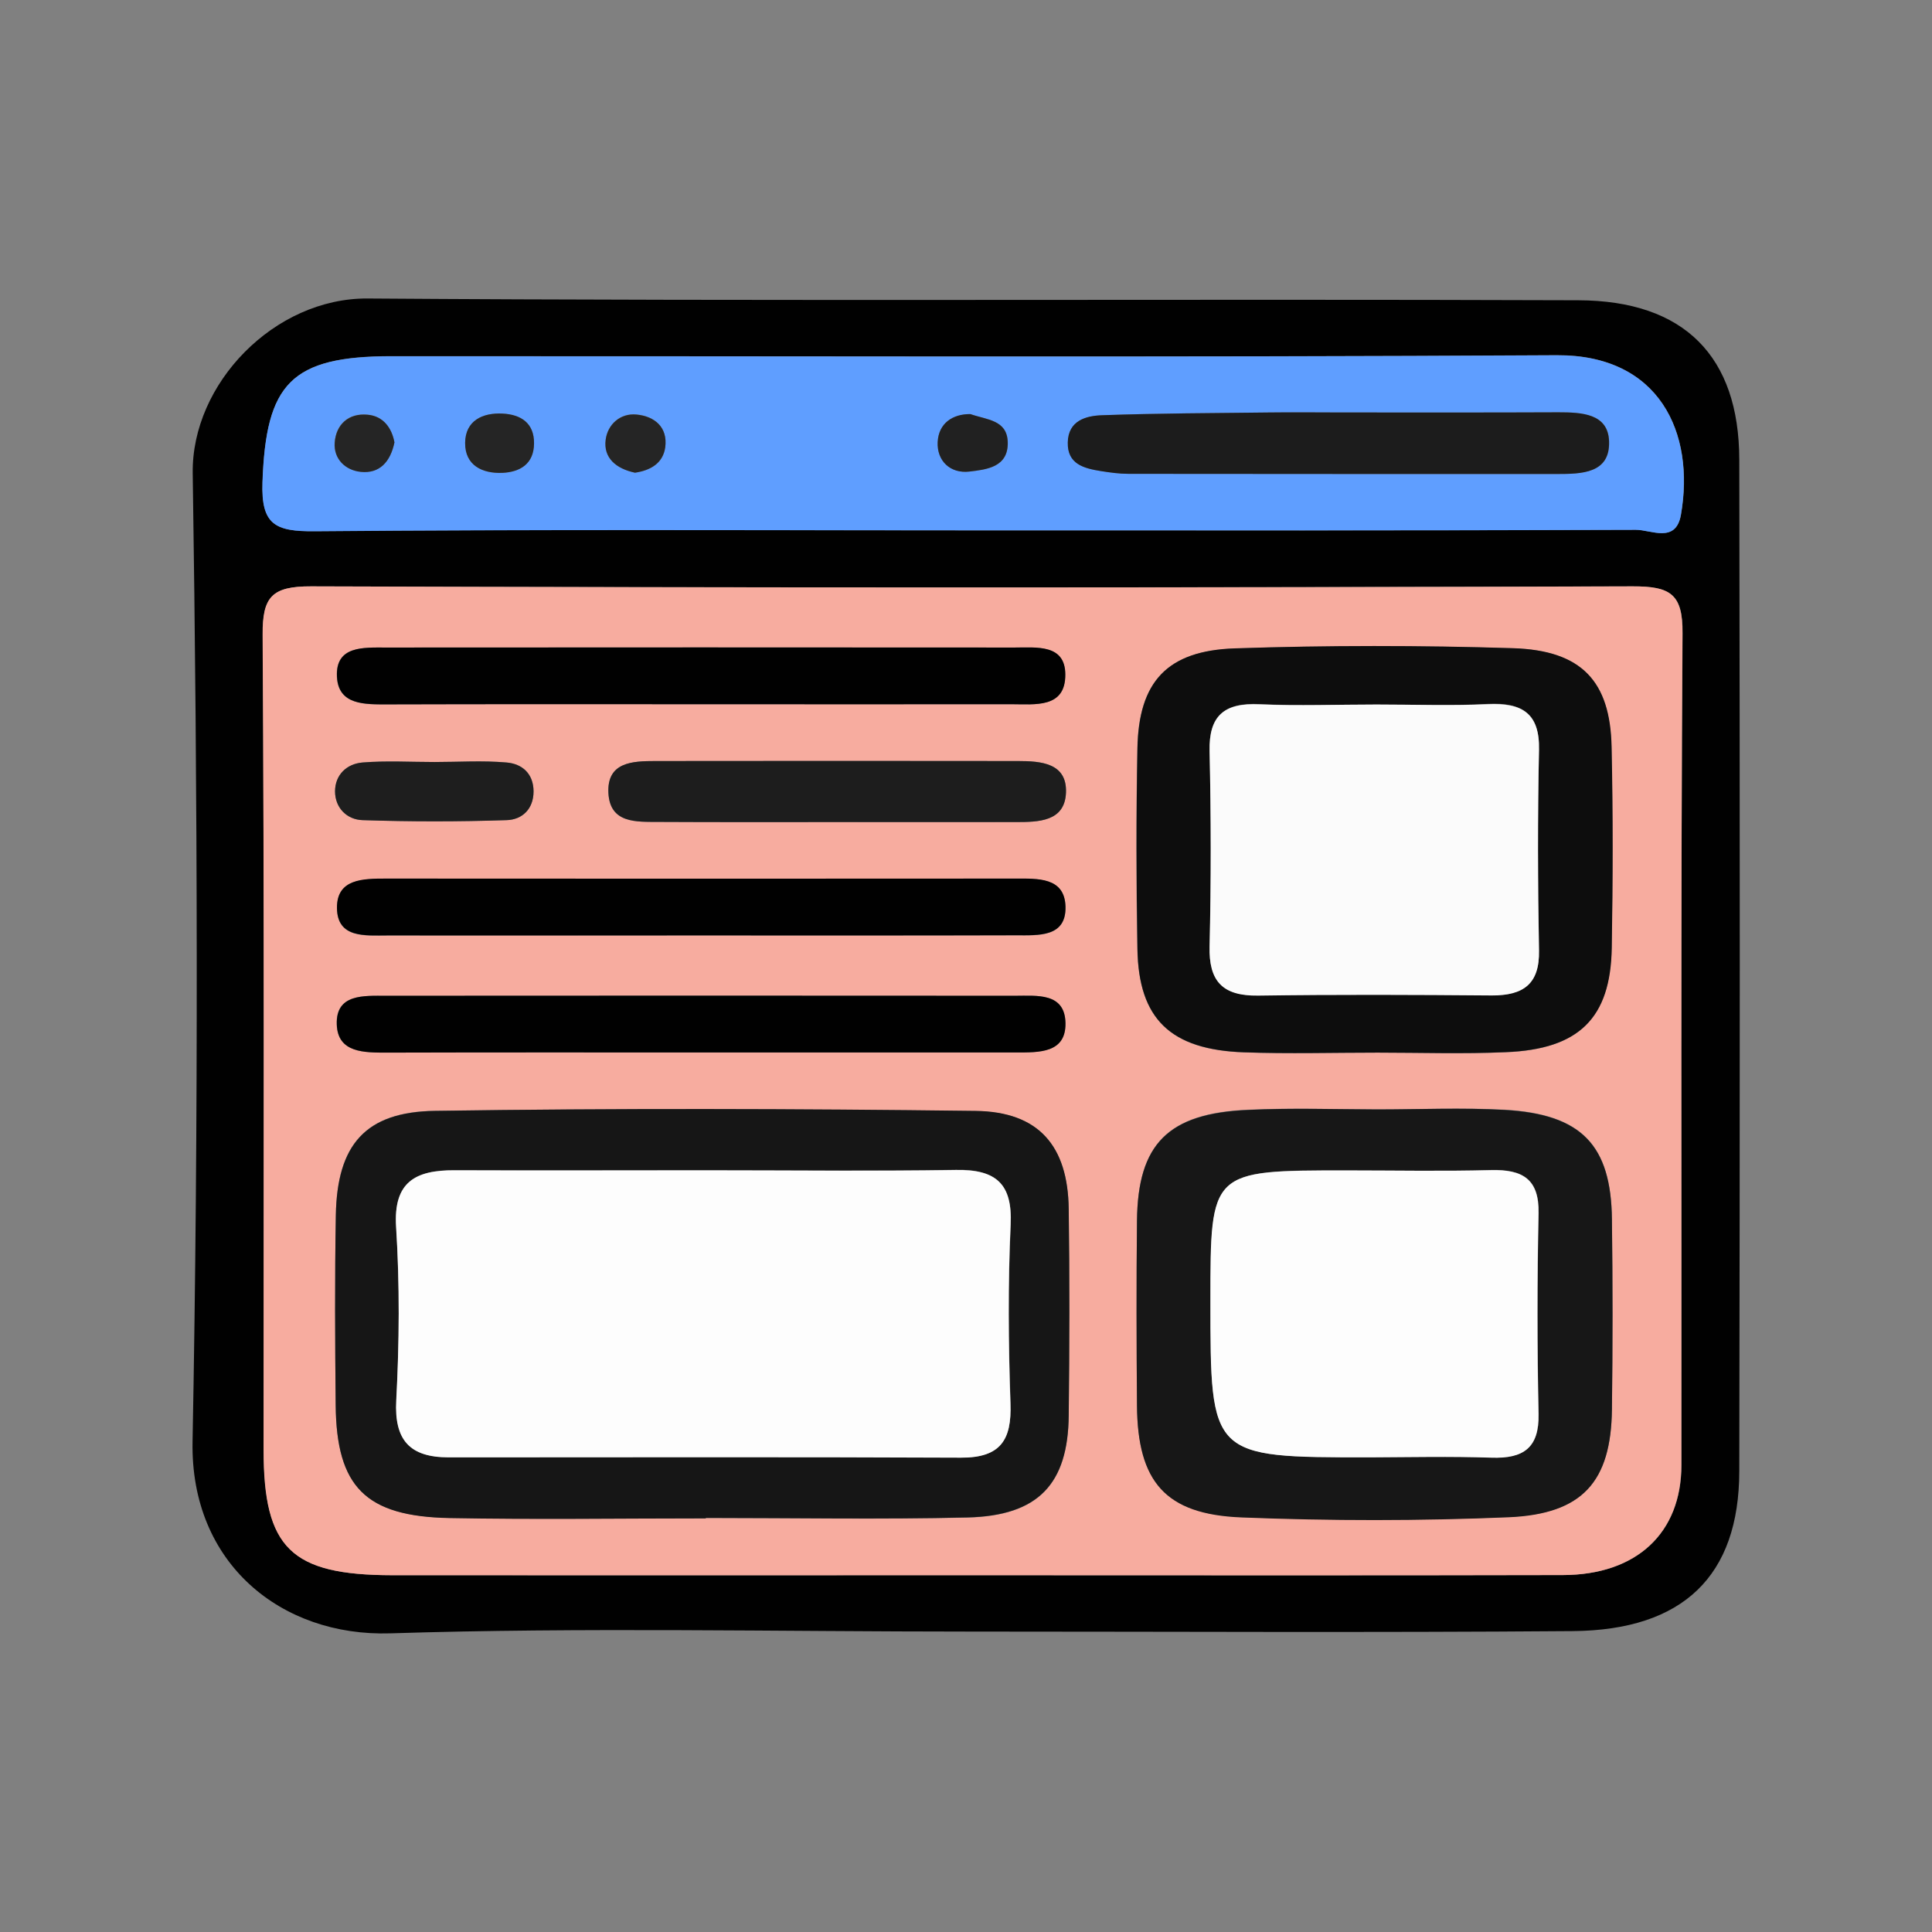 <?xml version="1.0" encoding="utf-8"?>
<!-- Generator: Adobe Illustrator 24.3.0, SVG Export Plug-In . SVG Version: 6.00 Build 0)  -->
<svg version="1.1" id="Layer_1" xmlns="http://www.w3.org/2000/svg" xmlns:xlink="http://www.w3.org/1999/xlink" x="0px" y="0px"
	 viewBox="0 0 120 120" style="enable-background:new 0 0 120 120;" xml:space="preserve">
<rect x="0" y="0" width="120" height="120" fill="#808080" stroke="none"/>
<style type="text/css">
	.st0{fill:#FFFFFF;}
	.st1{fill:#FEC880;}
	.st2{fill:url(#SVGID_1_);}
	.st3{fill:url(#SVGID_2_);}
	.st4{fill:url(#SVGID_3_);}
	.st5{fill:url(#SVGID_4_);}
	.st6{fill:#F8D16A;}
	.st7{fill:url(#SVGID_5_);}
	.st8{fill:url(#SVGID_6_);}
	.st9{fill:url(#SVGID_7_);}
	.st10{fill:url(#SVGID_8_);}
	.st11{fill:url(#SVGID_9_);}
	.st12{fill:url(#SVGID_10_);}
	.st13{fill:url(#SVGID_11_);}
	.st14{fill:url(#SVGID_12_);}
	.st15{fill:#14002B;}
	.st16{fill:url(#SVGID_13_);}
	.st17{fill:url(#SVGID_14_);}
	.st18{fill:url(#SVGID_15_);}
	.st19{fill:#231F20;}
	.st20{fill:url(#SVGID_16_);}
	.st21{fill:url(#SVGID_17_);}
	.st22{fill:url(#SVGID_18_);}
	.st23{fill:url(#SVGID_19_);}
	.st24{fill:url(#SVGID_20_);}
	.st25{fill:url(#SVGID_21_);}
	.st26{fill:url(#SVGID_22_);}
	.st27{fill:#6DD3DE;}
	.st28{fill:#54C0C6;}
	.st29{fill:#F3644D;}
	.st30{fill:#E6553C;}
	.st31{fill:#F3654D;}
	.st32{fill:#F3674E;}
	.st33{fill:url(#SVGID_23_);}
	.st34{fill:url(#SVGID_24_);}
	.st35{fill:url(#SVGID_25_);}
	.st36{fill:url(#SVGID_26_);}
	.st37{fill:url(#SVGID_27_);}
	.st38{fill:url(#SVGID_28_);}
	.st39{fill:url(#SVGID_29_);}
	.st40{fill:url(#SVGID_30_);}
	.st41{fill:#F7AC9F;}
	.st42{fill:#EFEDEE;}
	.st43{fill:#FEFEFE;}
	.st44{fill:#010101;}
	.st45{fill:#F7E786;}
	.st46{fill:#FDFDFD;}
	.st47{fill:url(#SVGID_31_);}
	.st48{fill:url(#SVGID_32_);}
	.st49{fill:url(#SVGID_33_);}
	.st50{fill:url(#SVGID_34_);}
	.st51{fill:url(#SVGID_35_);}
	.st52{fill:url(#SVGID_36_);}
	.st53{fill:url(#SVGID_37_);}
	.st54{fill:#FCFCFD;}
	.st55{fill:url(#SVGID_38_);}
	.st56{fill:url(#SVGID_39_);}
	.st57{fill:url(#SVGID_40_);}
	.st58{fill:url(#SVGID_41_);}
	.st59{fill:url(#SVGID_42_);}
	.st60{fill:url(#SVGID_43_);}
	.st61{fill:url(#SVGID_44_);}
	.st62{fill:#F3FFC9;}
	.st63{fill:#0044F4;}
	.st64{fill:url(#SVGID_45_);}
	.st65{fill:url(#SVGID_46_);}
	.st66{fill:url(#SVGID_47_);}
	.st67{fill:url(#SVGID_48_);}
	.st68{fill:url(#SVGID_49_);}
	.st69{fill:url(#SVGID_50_);}
	.st70{fill:url(#SVGID_51_);}
	.st71{fill:url(#SVGID_52_);}
	.st72{fill:url(#SVGID_53_);}
	.st73{fill:url(#SVGID_54_);}
	.st74{fill:url(#SVGID_55_);}
	.st75{fill:url(#SVGID_56_);}
	.st76{fill:url(#SVGID_57_);}
	.st77{fill:url(#SVGID_58_);}
	.st78{fill:url(#SVGID_59_);}
	.st79{fill:url(#SVGID_60_);}
	.st80{fill:url(#SVGID_61_);}
	.st81{fill:url(#SVGID_62_);}
	.st82{fill:url(#SVGID_63_);}
	.st83{fill:url(#SVGID_64_);}
	.st84{fill:url(#SVGID_65_);}
	.st85{fill:#020202;}
	.st86{fill:url(#SVGID_66_);}
	.st87{fill:url(#SVGID_67_);}
	.st88{fill:url(#SVGID_68_);}
	.st89{fill:url(#SVGID_69_);}
	.st90{fill:url(#SVGID_70_);}
	.st91{fill:url(#SVGID_71_);}
	.st92{fill:url(#SVGID_72_);}
	.st93{fill:url(#SVGID_73_);}
	.st94{fill:url(#SVGID_74_);}
	.st95{fill:url(#SVGID_75_);}
	.st96{fill:url(#SVGID_76_);}
	.st97{fill:url(#SVGID_77_);}
	.st98{fill:url(#SVGID_78_);}
	.st99{fill:url(#SVGID_79_);}
	.st100{fill:url(#SVGID_80_);}
	.st101{fill:url(#SVGID_81_);}
	.st102{fill:url(#SVGID_82_);}
	.st103{fill:url(#SVGID_83_);}
	.st104{fill:url(#SVGID_84_);}
	.st105{fill:#161616;}
	.st106{fill:#1A1A1A;}
	.st107{fill:#101010;}
	.st108{fill:#1C1C1C;}
	.st109{fill:#1E1E1E;}
	.st110{fill:#1D1D1D;}
	.st111{fill:#262626;}
	.st112{fill:#2B2B2B;}
	.st113{fill:#5F9EFF;}
	.st114{fill:#171717;}
	.st115{fill:#0D0D0D;}
	.st116{fill:#252525;}
	.st117{fill:#212121;}
	.st118{fill:#FBFBFB;}
	.st119{fill:url(#SVGID_85_);}
</style>
<g>
	<path class="st44" d="M60.26,101.34c-12.01,0-24.03-0.27-36.03,0.11c-6.75,0.21-12.42-4.34-12.27-11.92
		c0.38-20.04,0.31-40.09,0.01-60.13c-0.08-5.57,5.07-10.9,10.87-10.86c25.06,0.18,50.12,0.02,75.19,0.11c6.6,0.02,9.99,3.5,10,9.9
		c0.04,20.94,0.04,41.89,0,62.83c-0.01,6.5-3.48,9.87-10.34,9.93C85.2,101.41,72.73,101.34,60.26,101.34z M60.37,97.84
		c12.24,0,24.47,0.02,36.71-0.01c4.58-0.01,7.36-2.61,7.36-6.84c0.01-17.22-0.05-34.44,0.07-51.65c0.02-2.44-0.74-2.92-3.1-2.92
		c-27.36,0.08-54.71,0.09-82.07,0c-2.46-0.01-3.03,0.67-3.02,2.99c0.1,16.88,0.05,33.76,0.06,50.64c0,6.11,1.69,7.78,7.99,7.79
		C36.36,97.85,48.37,97.84,60.37,97.84z M60.41,32.94c13.73,0,27.47,0.02,41.2-0.04c0.94,0,2.48,0.87,2.8-0.93
		c0.89-5.09-1.34-9.94-7.71-9.91c-24.12,0.14-48.24,0.05-72.37,0.06c-6.27,0-7.81,1.71-8.02,7.82c-0.09,2.64,0.77,3.08,3.25,3.05
		C33.17,32.87,46.79,32.94,60.41,32.94z"/>
	<path class="st41" d="M60.37,97.84c-12,0-24.01,0.01-36.01,0c-6.29-0.01-7.99-1.67-7.99-7.79c0-16.88,0.05-33.76-0.06-50.64
		c-0.01-2.33,0.56-3,3.02-2.99c27.36,0.09,54.71,0.09,82.07,0c2.36-0.01,3.12,0.48,3.1,2.92c-0.11,17.22-0.05,34.44-0.07,51.65
		c0,4.23-2.78,6.83-7.36,6.84C84.84,97.86,72.61,97.84,60.37,97.84z M43.84,94.31c0-0.01,0-0.01,0-0.02c5.42,0,10.85,0.1,16.27-0.03
		c4.38-0.11,6.23-2.07,6.27-6.34c0.04-4.27,0.05-8.55,0-12.82c-0.05-3.92-1.86-6.04-5.78-6.09c-11.19-0.14-22.38-0.17-33.57-0.02
		c-4.36,0.06-6.09,2.12-6.17,6.47c-0.07,3.94-0.05,7.87-0.01,11.81c0.05,5.07,1.85,6.91,7.07,7.01
		C33.22,94.38,38.53,94.31,43.84,94.31z M85.5,68.9c-2.65,0-5.31-0.09-7.96,0.02c-4.99,0.21-6.87,2.12-6.92,6.89
		c-0.04,3.83-0.03,7.65,0,11.48c0.04,4.72,1.76,6.75,6.48,6.94c5.53,0.22,11.08,0.23,16.61-0.01c4.6-0.19,6.35-2.22,6.41-6.68
		c0.05-3.94,0.05-7.88,0-11.81c-0.05-4.62-1.88-6.53-6.66-6.81C90.81,68.79,88.15,68.91,85.5,68.9z M85.57,65.38
		c2.65,0,5.3,0.09,7.95-0.02c4.54-0.18,6.5-2.11,6.58-6.48c0.07-4.15,0.08-8.31-0.01-12.47c-0.09-4.1-1.86-6.01-6.11-6.14
		c-5.75-0.18-11.52-0.19-17.28,0.01c-4.23,0.14-5.98,2.09-6.06,6.2c-0.08,4.15-0.08,8.31,0,12.47c0.08,4.34,2.06,6.26,6.63,6.42
		C80.03,65.46,82.8,65.38,85.57,65.38z M43.45,43.74c6.45,0,12.9,0.01,19.35,0c1.47,0,3.37,0.27,3.36-1.84
		c-0.01-1.91-1.8-1.67-3.15-1.68c-13.02-0.01-26.04-0.01-39.05,0c-1.39,0-3.13-0.12-3.04,1.8c0.08,1.79,1.74,1.74,3.17,1.73
		C30.54,43.73,37,43.74,43.45,43.74z M43.42,58.1c6.57,0,13.13,0.01,19.7,0c1.38,0,3.11,0.13,3.06-1.78
		c-0.05-1.84-1.73-1.74-3.14-1.74c-13.02,0.01-26.04,0.01-39.05,0c-1.45,0-3.08,0.01-3.06,1.83c0.02,1.9,1.77,1.7,3.14,1.7
		C30.52,58.11,36.97,58.1,43.42,58.1z M43.77,65.37c6.45,0,12.9,0,19.35,0c1.42,0,3.08,0.04,3.05-1.82c-0.03-1.92-1.78-1.7-3.14-1.7
		c-13.02-0.01-26.04-0.01-39.05,0c-1.39,0-3.13-0.13-3.07,1.77c0.06,1.78,1.71,1.76,3.15,1.76C30.64,65.36,37.2,65.37,43.77,65.37z
		 M52,51.06c3.69,0,7.39,0.01,11.08,0c1.42,0,3.06-0.02,3.13-1.83c0.07-1.84-1.55-1.96-2.99-1.96c-7.5-0.01-15.01-0.01-22.51,0
		c-1.43,0-3.02,0.06-2.92,1.99c0.1,1.9,1.74,1.79,3.13,1.79C44.61,51.07,48.3,51.06,52,51.06z M26.99,47.33
		c-1.49,0-2.99-0.09-4.47,0.03c-0.98,0.08-1.7,0.77-1.71,1.79c0,1.03,0.74,1.76,1.71,1.79c2.98,0.1,5.97,0.1,8.95,0
		c0.96-0.03,1.67-0.69,1.67-1.79c0-1.11-0.71-1.71-1.68-1.79C29.99,47.23,28.49,47.33,26.99,47.33z"/>
	<path class="st113" d="M60.41,32.94c-13.62,0-27.24-0.06-40.86,0.06c-2.48,0.02-3.34-0.42-3.25-3.05c0.22-6.11,1.76-7.82,8.02-7.82
		c24.12-0.01,48.25,0.08,72.37-0.06c6.38-0.04,8.6,4.82,7.71,9.91c-0.31,1.8-1.86,0.92-2.8,0.93
		C87.87,32.96,74.14,32.94,60.41,32.94z M83.32,25.62c-1.5,0-2.99-0.01-4.49,0c-3.45,0.04-6.9,0.04-10.35,0.17
		c-1.02,0.04-2.12,0.33-2.15,1.69c-0.03,1.35,1,1.61,2.06,1.78c0.56,0.09,1.14,0.17,1.71,0.17c8.87,0.01,17.74,0.01,26.6,0.01
		c1.55,0,3.32-0.03,3.25-2.03c-0.06-1.73-1.71-1.8-3.15-1.8C92.3,25.63,87.81,25.62,83.32,25.62z M33.17,27.54
		c0.01-1.27-0.82-1.79-1.94-1.85c-1.26-0.06-2.32,0.44-2.34,1.82c-0.01,1.39,1.05,1.91,2.31,1.86
		C32.3,29.32,33.16,28.82,33.17,27.54z M39.44,29.36c0.95-0.13,1.75-0.57,1.88-1.59c0.16-1.23-0.65-1.92-1.78-2.03
		c-1.03-0.1-1.8,0.63-1.92,1.56C37.47,28.44,38.26,29.1,39.44,29.36z M60.27,25.72c-1.1,0-1.96,0.57-2.02,1.73
		c-0.06,1.17,0.78,1.97,1.97,1.84c1.05-0.12,2.43-0.25,2.38-1.85C62.54,26.08,61.3,26.08,60.27,25.72z M24.5,27.48
		c-0.16-0.88-0.69-1.64-1.68-1.73c-1.18-0.11-1.96,0.61-2.04,1.74c-0.07,1,0.66,1.71,1.62,1.81C23.59,29.43,24.25,28.68,24.5,27.48z
		"/>
	<path class="st105" d="M43.84,94.31c-5.31,0-10.62,0.08-15.92-0.02c-5.22-0.1-7.02-1.94-7.07-7.01c-0.04-3.94-0.06-7.88,0.01-11.81
		c0.08-4.35,1.82-6.41,6.17-6.47C38.21,68.83,49.41,68.86,60.6,69c3.92,0.05,5.73,2.17,5.78,6.09c0.06,4.27,0.05,8.55,0,12.82
		c-0.04,4.26-1.89,6.23-6.27,6.34c-5.42,0.13-10.85,0.03-16.27,0.03C43.84,94.29,43.84,94.3,43.84,94.31z M43.81,72.69
		c-5.19,0-10.38,0.01-15.57-0.01c-2.44-0.01-3.81,0.73-3.63,3.51c0.22,3.58,0.2,7.2,0.01,10.79c-0.13,2.45,0.83,3.53,3.25,3.53
		c10.61,0,21.22-0.03,31.83,0.02c2.47,0.01,3.14-1.13,3.07-3.35c-0.13-3.71-0.16-7.43,0.01-11.13c0.11-2.51-0.9-3.43-3.39-3.39
		C54.19,72.75,49,72.69,43.81,72.69z"/>
	<path class="st114" d="M85.5,68.91c2.65,0,5.32-0.12,7.96,0.03c4.78,0.27,6.61,2.19,6.66,6.81c0.05,3.94,0.05,7.88,0,11.81
		c-0.06,4.46-1.81,6.48-6.41,6.68c-5.53,0.23-11.08,0.23-16.61,0.01c-4.73-0.19-6.44-2.22-6.48-6.94c-0.03-3.83-0.04-7.65,0-11.48
		c0.05-4.78,1.93-6.68,6.92-6.89C80.18,68.81,82.84,68.9,85.5,68.91z M85.03,90.51c2.54,0,5.07-0.06,7.61,0.02
		c2.01,0.07,2.97-0.62,2.93-2.71c-0.09-4.16-0.09-8.32,0-12.47c0.04-2.11-0.98-2.73-2.96-2.68c-2.99,0.08-5.99,0.02-8.99,0.02
		c-8.43,0-8.43,0-8.43,8.08C75.18,90.52,75.18,90.52,85.03,90.51z"/>
	<path class="st115" d="M85.57,65.38c-2.77,0-5.53,0.08-8.29-0.02c-4.58-0.16-6.56-2.07-6.63-6.42c-0.07-4.15-0.08-8.31,0-12.47
		c0.08-4.12,1.83-6.06,6.06-6.2c5.75-0.19,11.52-0.19,17.28-0.01c4.25,0.14,6.03,2.05,6.11,6.14c0.09,4.15,0.08,8.31,0.01,12.47
		c-0.07,4.37-2.03,6.3-6.58,6.48C90.87,65.47,88.22,65.38,85.57,65.38z M85.5,43.76c-2.42,0-4.84,0.09-7.26-0.03
		c-2.2-0.1-3.16,0.71-3.11,2.91c0.09,4.04,0.09,8.09,0,12.13c-0.05,2.14,0.78,3.08,3.01,3.05c4.84-0.07,9.68-0.05,14.52-0.01
		c1.98,0.02,2.97-0.72,2.93-2.78c-0.07-4.16-0.08-8.31,0-12.47c0.05-2.26-1.05-2.94-3.18-2.84C90.11,43.85,87.8,43.76,85.5,43.76z"
		/>
	<path class="st44" d="M43.45,43.74c-6.45,0-12.9-0.01-19.35,0.01c-1.43,0-3.09,0.06-3.17-1.73c-0.09-1.92,1.65-1.8,3.04-1.8
		c13.02-0.01,26.04-0.01,39.05,0c1.35,0,3.15-0.23,3.15,1.68c0.01,2.11-1.89,1.84-3.36,1.84C56.35,43.75,49.9,43.74,43.45,43.74z"/>
	<path class="st44" d="M43.42,58.1c-6.45,0-12.9,0.01-19.35,0c-1.37,0-3.12,0.19-3.14-1.7c-0.02-1.82,1.61-1.83,3.06-1.83
		c13.02,0.01,26.04,0.01,39.05,0c1.41,0,3.09-0.1,3.14,1.74c0.05,1.91-1.68,1.78-3.06,1.78C56.55,58.11,49.99,58.1,43.42,58.1z"/>
	<path class="st44" d="M43.77,65.37c-6.57,0-13.13-0.01-19.7,0.01c-1.44,0-3.1,0.03-3.15-1.76c-0.06-1.9,1.68-1.77,3.07-1.77
		c13.02-0.01,26.04-0.01,39.05,0c1.36,0,3.11-0.21,3.14,1.7c0.03,1.86-1.63,1.82-3.05,1.82C56.67,65.37,50.22,65.37,43.77,65.37z"/>
	<path class="st110" d="M52,51.06c-3.69,0-7.39,0.01-11.08-0.01c-1.38-0.01-3.03,0.11-3.13-1.79c-0.1-1.93,1.49-1.99,2.92-1.99
		c7.5-0.01,15.01-0.01,22.51,0c1.44,0,3.06,0.12,2.99,1.96c-0.07,1.81-1.71,1.83-3.13,1.83C59.39,51.06,55.69,51.06,52,51.06z"/>
	<path class="st109" d="M26.99,47.33c1.49,0,2.99-0.1,4.47,0.03c0.97,0.08,1.67,0.69,1.68,1.79c0,1.11-0.71,1.76-1.67,1.79
		c-2.98,0.1-5.97,0.1-8.95,0c-0.97-0.03-1.71-0.76-1.71-1.79c0-1.02,0.72-1.71,1.71-1.79C24,47.24,25.5,47.33,26.99,47.33z"/>
	<path class="st108" d="M83.32,25.62c4.49,0,8.98,0.01,13.47-0.01c1.45,0,3.09,0.07,3.15,1.8c0.07,2-1.7,2.03-3.25,2.03
		c-8.87,0-17.74,0-26.6-0.01c-0.57,0-1.14-0.08-1.71-0.17c-1.06-0.17-2.09-0.43-2.06-1.78c0.03-1.36,1.13-1.66,2.15-1.69
		c3.45-0.12,6.9-0.13,10.35-0.17C80.32,25.6,81.82,25.62,83.32,25.62z"/>
	<path class="st116" d="M33.17,27.54c-0.01,1.28-0.87,1.78-1.97,1.83c-1.25,0.05-2.32-0.47-2.31-1.86c0.01-1.38,1.08-1.89,2.34-1.82
		C32.35,25.75,33.18,26.27,33.17,27.54z"/>
	<path class="st116" d="M39.44,29.36c-1.18-0.25-1.97-0.92-1.82-2.05c0.12-0.93,0.89-1.66,1.92-1.56c1.13,0.11,1.94,0.79,1.78,2.03
		C41.18,28.78,40.39,29.22,39.44,29.36z"/>
	<path class="st117" d="M60.27,25.72c1.03,0.36,2.27,0.36,2.32,1.72c0.06,1.59-1.33,1.72-2.38,1.85c-1.18,0.14-2.03-0.66-1.97-1.84
		C58.3,26.29,59.17,25.71,60.27,25.72z"/>
	<path class="st116" d="M24.5,27.48c-0.25,1.2-0.92,1.95-2.09,1.83c-0.97-0.1-1.69-0.81-1.62-1.81c0.08-1.13,0.86-1.85,2.04-1.74
		C23.81,25.84,24.34,26.59,24.5,27.48z"/>
	<path class="st46" d="M43.81,72.69c5.19,0,10.38,0.06,15.57-0.02c2.5-0.04,3.51,0.87,3.39,3.39c-0.17,3.7-0.14,7.42-0.01,11.13
		c0.08,2.22-0.59,3.36-3.07,3.35c-10.61-0.05-21.22-0.02-31.83-0.02c-2.42,0-3.38-1.08-3.25-3.53c0.19-3.59,0.22-7.2-0.01-10.79
		c-0.17-2.78,1.19-3.52,3.63-3.51C33.43,72.71,38.62,72.69,43.81,72.69z"/>
	<path class="st46" d="M85.03,90.52c-9.85,0-9.85,0-9.85-9.74c0-8.08,0-8.08,8.43-8.08c3,0,6,0.06,8.99-0.02
		c1.98-0.05,3,0.56,2.96,2.68c-0.09,4.16-0.09,8.32,0,12.47c0.04,2.09-0.92,2.78-2.93,2.71C90.11,90.45,87.57,90.51,85.03,90.52z"/>
	<path class="st118" d="M85.5,43.76c2.3,0,4.61,0.08,6.91-0.02c2.14-0.1,3.23,0.57,3.18,2.84c-0.09,4.15-0.08,8.31,0,12.47
		c0.04,2.05-0.95,2.79-2.93,2.78c-4.84-0.04-9.68-0.06-14.52,0.01c-2.23,0.03-3.06-0.91-3.01-3.05c0.1-4.04,0.09-8.09,0-12.13
		c-0.05-2.2,0.9-3.02,3.11-2.91C80.65,43.85,83.08,43.76,85.5,43.76z"/>
</g>
</svg>
